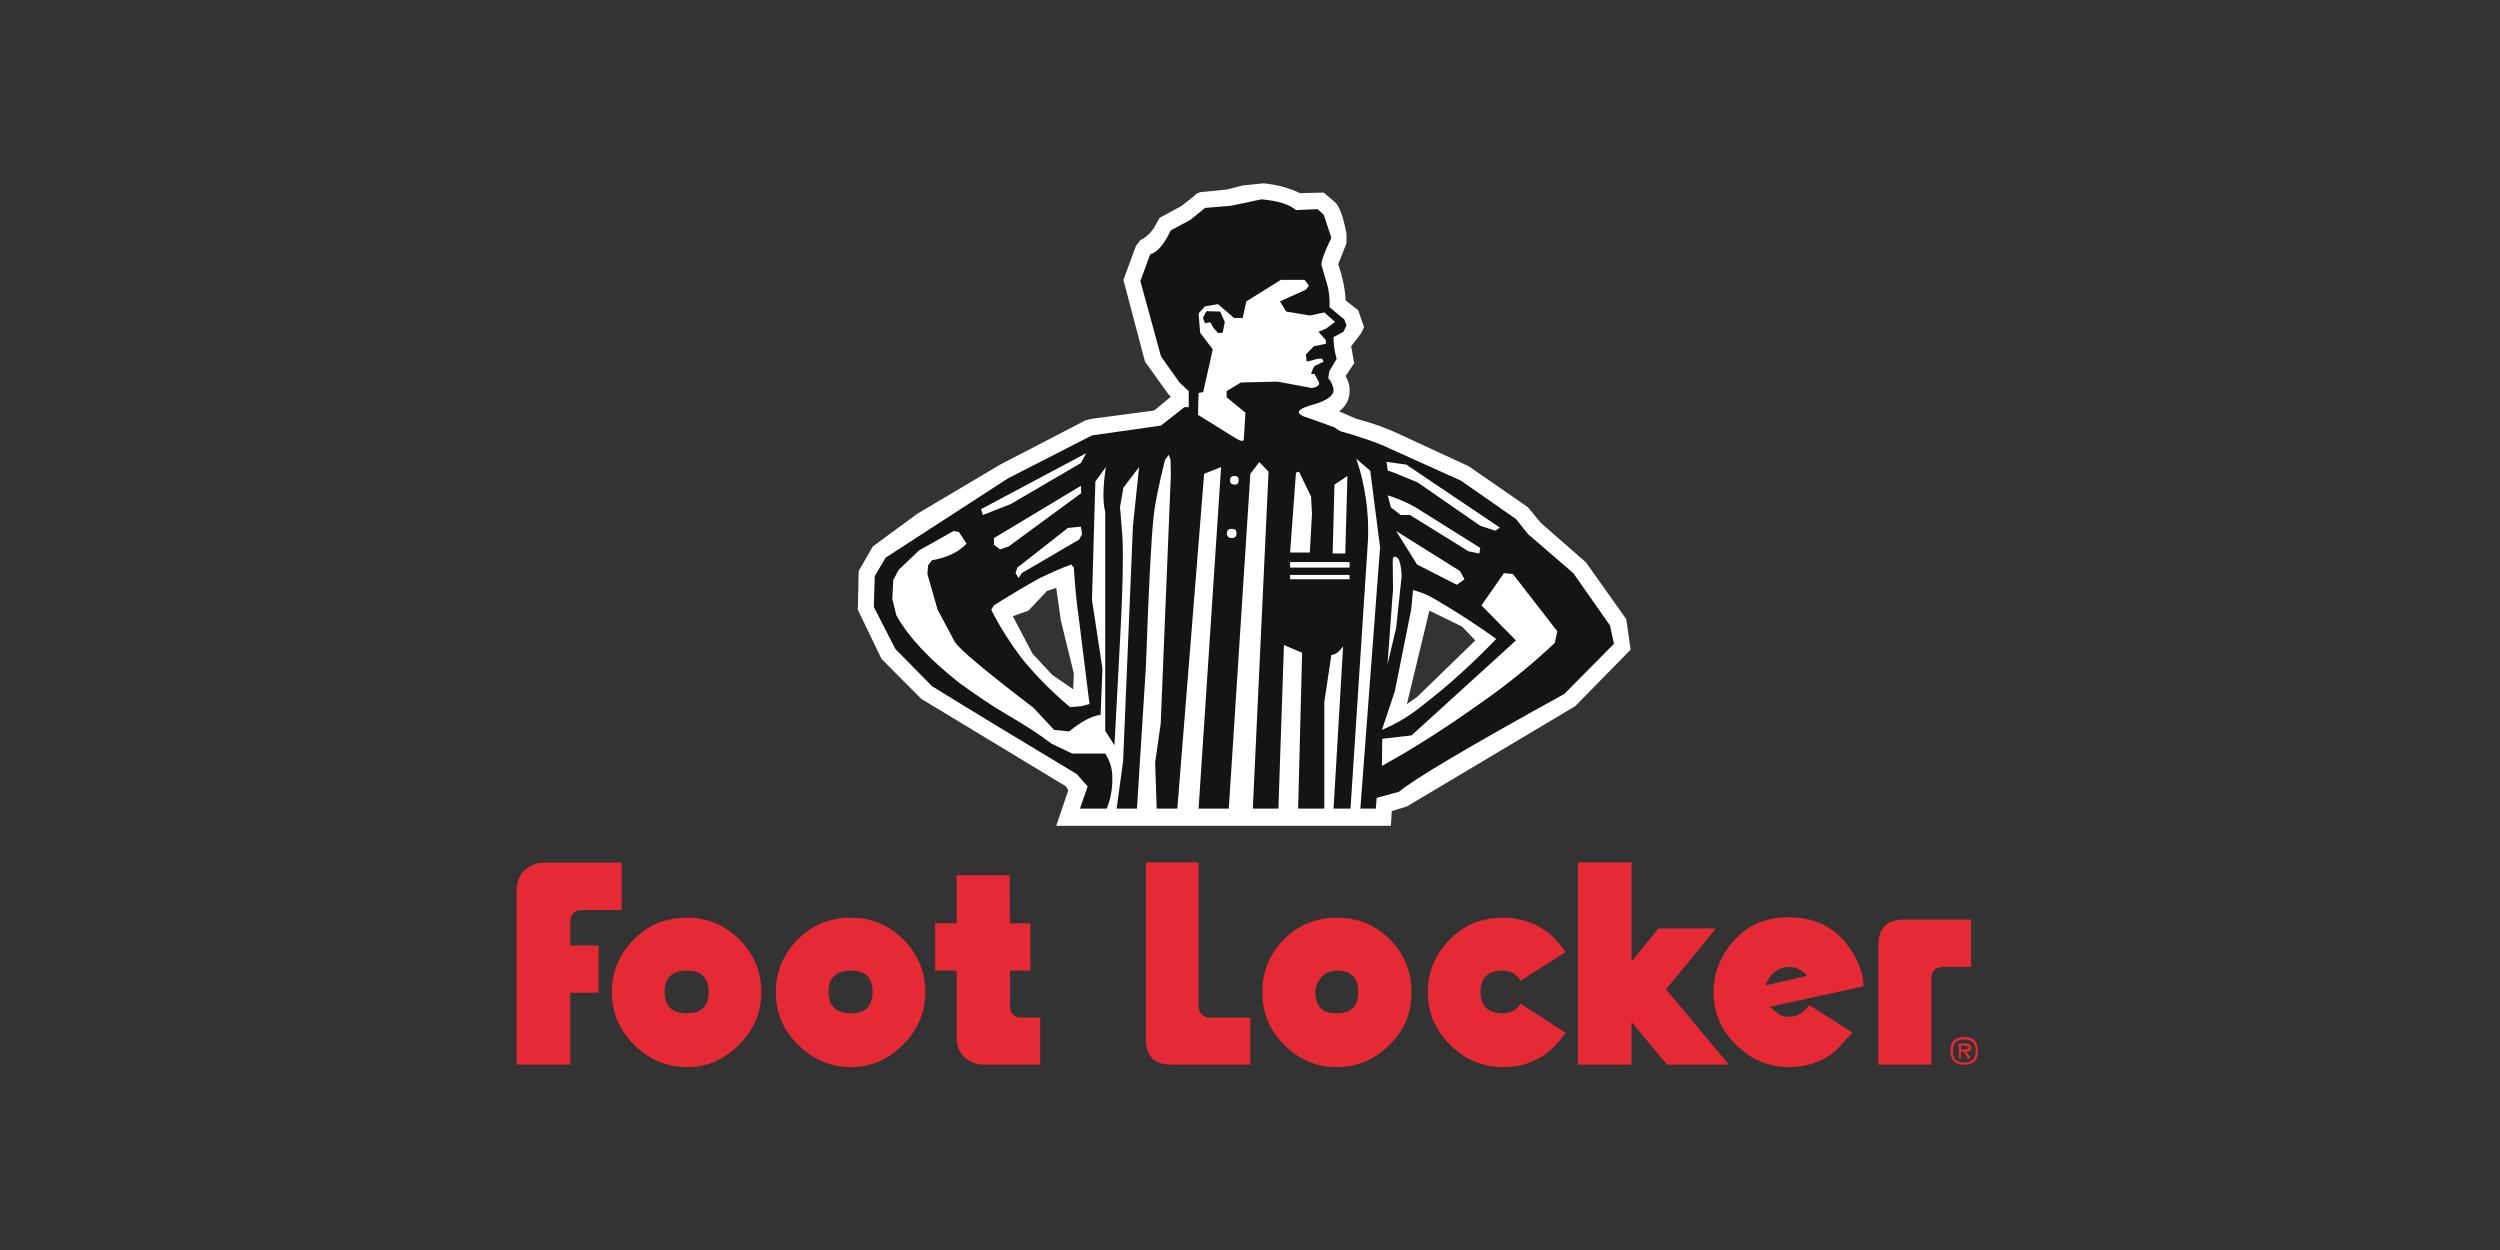 <svg width="300" height="150" viewBox="0 0 300 150" fill="none" xmlns="http://www.w3.org/2000/svg">
<rect x="0" y="0" width="300" height="150" fill="#333333" stroke="none"/>
<path fill-rule="evenodd" clip-rule="evenodd" d="M110.07 61.655L104.746 65.564L103.045 68.515L102.934 73.162L105.781 79.065L110.552 83.861L127.93 94.374L128.19 94.854L126.748 99.097H166.904L167.016 97.324L168.827 96.772L189.017 84.746L195.673 77.958L195.156 74.307L190.312 67.483L184.875 62.724L183.323 60.843L176.223 55.937L167.681 51.99C166.424 51.399 164.834 50.809 162.763 50.256L160.693 49.37C161.47 48.78 161.913 48.006 161.949 47.047C161.987 46.456 161.876 45.829 161.47 45.128L162.504 43.58L162.135 41.551L163.355 39.965L163.688 39.263L162.986 37.235L161.47 36.054C161.433 34.873 161.173 33.435 160.582 31.701L161.58 29.193V28.049C161.173 25.91 160.693 24.619 160.138 24.213L158.844 23.107L155.997 23.18C154.776 22.589 153.298 22.146 151.596 22L149.119 22.259L147.233 22.738L144.349 23.033C143.943 23.033 143.573 23.18 143.313 23.512L141.76 24.729L139.172 26.131L138.802 26.758C138.322 27.754 137.657 28.418 136.843 28.825L136.324 29.488L134.809 33.583L137.397 43.395L140.207 47.305L140.503 47.6L138.507 49.26L131 50.256L130.261 50.44L120.018 55.753L110.07 61.655ZM123.42 73.275L125.639 70.913L126.748 70.544L127.302 74.455L128.856 80.8L128.782 82.717L126.267 80.984L123.901 78.439L121.533 73.938L123.42 73.275ZM170.047 83.64L168.827 84.488L171.527 73.275L175.447 75.193L177.037 76.852L170.048 83.64L170.047 83.64Z" fill="white"/>
<path fill-rule="evenodd" clip-rule="evenodd" d="M115.062 63.831L115.987 65.232C114.988 66.302 113.583 66.929 111.845 67.225L111.365 67.852L111.291 68.885L112.512 73.163L114.582 77.036C115.174 77.958 118.316 80.578 124.011 84.931L126.489 87.587L128.3 87.772C129.706 86.627 130.926 85.927 132.072 85.78L132.294 80.246L131.037 71.983L131.443 57.781L132.701 56.047C132.331 58.482 132.331 60.29 132.627 61.433V87.697L133.736 89.431L134.402 76.852C134.772 70.175 134.809 65.859 134.66 63.979L134.402 60.843L134.809 58.519L136.694 56.047L135.954 63.093L134.772 91.35L133.995 97.031H136.435L137.508 79.987C137.841 70.692 138.137 64.68 138.433 62.024C138.58 60.474 139.061 58.187 139.8 55.2L140.244 54.572L140.466 55.2L140.502 57.007L139.283 86.849L138.617 91.498L138.802 97.031H141.28L144.497 56.859L146.531 56.047L143.831 97.031H147.455L150.043 56.859L151.115 55.456L152.226 56.601L150.339 97.031H153.408L154.074 77.405L156.255 78.327L155.775 97.031H158.918V84.229L159.768 78.587C160.212 78.587 160.693 78.255 161.173 77.553L160.027 97.031H162.061L164.168 64.642C164.28 61.359 163.798 58.15 162.763 55.051L164.427 56.49L165.611 65.675L163.243 97.031H165.092L165.204 95.74L167.903 95.002C169.567 93.563 176.149 89.653 187.722 83.271L193.677 77.258L193.195 75.045L188.796 68.774L183.359 64.089L181.917 62.282L175.299 57.67L166.868 53.87C165.425 53.171 163.428 52.469 160.804 51.731L160.138 51.288L157.291 50.256C155.183 49.666 155.405 49.113 157.92 48.449C159.288 48.006 159.953 47.489 160.027 46.899C160.027 46.42 159.806 45.867 159.399 45.386L159.51 44.575L160.397 43.063C160.15 42.212 160.026 41.33 160.027 40.444L161.21 39.817L161.58 39.042L161.321 38.342L159.546 36.865C159.584 35.907 159.51 34.799 159.103 33.62L158.586 31.812C158.511 31.369 158.918 30.3 159.768 28.528L158.844 25.762L158.104 25.098L155.516 25.209C154.702 24.508 153.372 24.103 151.374 23.919L147.714 24.693L144.608 24.951L142.833 26.389L140.502 27.644C139.69 29.304 138.913 30.263 138.026 30.521L136.842 33.73L139.32 42.768L141.539 45.903L142.648 46.936V48.854H142.13L139.32 51.068L131.037 52.248L120.942 57.413L106.263 66.929L104.969 69.143L104.858 72.832L107.446 77.885L111.846 82.349C117.651 85.927 123.457 89.431 129.225 92.898L130.519 94.374L129.595 97.031H132.812C133.289 95.835 133.516 94.554 133.478 93.266C133.478 92.272 133.22 91.35 132.627 90.427H128.67L126.194 89.247C124.751 88.14 122.977 86.996 120.943 85.817C119.02 84.71 117.06 83.345 115.063 81.907C111.476 79.065 108.962 76.372 107.557 73.828L107.076 71.872L107.187 69.622L107.816 68.405L110.293 66.044L114.435 63.72L115.062 63.831ZM119.278 65.38V64.569L129.706 58.297L129.742 59.183L121.053 65.564L120.017 65.933L119.277 65.38H119.278ZM117.947 61.802L117.725 61.101L130.334 54.388L129.706 55.569L121.312 60.474L117.947 61.802ZM129.853 64.089L129.484 64.754L122.606 68.774L122.236 69.364L121.867 68.773L122.088 68.11L128.153 63.351L129.706 63.203L129.853 64.089ZM128.856 68.11C129.003 70.175 129.151 72.168 129.447 74.085L130.741 84.488L129.743 84.746L128.412 84.857C126.354 83.142 124.46 81.24 122.754 79.177C121.312 77.296 120.018 75.303 118.945 73.163L119.278 72.647C121.053 71.503 122.865 70.434 124.714 69.401C125.934 68.811 127.228 68.22 128.559 67.741L128.856 68.11ZM177.628 65.749L177.518 66.414L176.223 66.155L169.197 61.802H168.088L166.904 60.879L166.535 59.442C167.693 59.8 168.809 60.282 169.863 60.879L177.628 65.749V65.749ZM179.44 63.684L177.628 63.093L170.122 57.892C167.903 56.97 166.756 56.49 166.535 56.49L166.387 55.42L168.753 55.753L179.995 63.315L179.44 63.684ZM157.069 34.284L156.7 34.763L153.592 36.164L154.332 37.381L157.179 37.862L158.918 37.493L160.212 38.636L159.103 39.448L158.215 39.817L159.103 40.813V41.255L157.661 41.551L156.7 42.547L156.81 43.395L158.104 43.063L158.622 43.026L158.844 43.395L157.92 43.838C157.772 43.838 157.55 44.133 157.328 44.87H157.734L158.289 45.904C158.363 46.236 158.03 46.456 157.439 46.567L153.298 45.793L148.897 45.903L147.196 46.936V47.674L149.451 49.518L149.266 52.617C149.266 53.059 148.897 52.986 148.083 52.469L143.757 49.777L143.831 47.157L144.385 47.046L145.532 41.92L144.015 39.928L143.831 37.604L144.608 36.755L146.161 36.497L148.083 38.157H149.119L149.562 36.164L153.704 33.582H156.551L157.069 34.284H157.069ZM147.602 57.597C147.602 57.302 147.787 57.117 148.156 57.117C148.49 57.117 148.637 57.301 148.637 57.597C148.637 58.003 148.49 58.15 148.156 58.15C147.787 58.15 147.602 58.003 147.602 57.597ZM148.379 63.979C148.379 64.385 148.194 64.569 147.824 64.569C147.454 64.569 147.232 64.385 147.232 63.979C147.232 63.61 147.454 63.462 147.824 63.462C148.194 63.462 148.379 63.609 148.379 63.979ZM155.515 56.711L155.885 56.601L157.327 59.589L157.439 61.655L157.179 66.302H154.812L155.515 56.711ZM160.138 58.15L161.691 57.117L161.432 66.414H159.915L160.138 58.15ZM175.187 68.516L175.742 69.512L174.818 70.175L170.047 67.741L167.533 63.72L175.187 68.516L175.187 68.516ZM169.345 73.126L169.567 70.803C170.492 71.061 171.342 71.393 172.081 71.836C174.67 73.347 177.147 74.934 179.551 76.668C176.815 79.509 173.966 82.127 170.861 84.526C169.344 85.78 167.681 86.811 165.832 87.587L167.384 82.939L169.345 73.126ZM167.164 70.692L167.126 67.335C167.126 66.745 167.348 66.635 167.792 67.04C167.977 67.335 168.162 68.036 168.198 69.143L167.533 75.376L166.498 79.73L167.164 70.692ZM161.948 68.995V69.512H154.813V68.995H161.948ZM161.948 67.445V68.11H154.813V67.445H161.948L165.832 91.903L165.869 88.656L169.382 88.25L181.917 76.852L177.776 72.648L180.475 68.774L181.547 68.885L186.872 75.745L186.577 77.148C183.79 79.775 180.811 82.192 177.665 84.378C173.819 87.108 169.937 89.653 165.832 91.903L161.948 67.445Z" fill="#161413"/>
<path fill-rule="evenodd" clip-rule="evenodd" d="M146.419 37.381L144.755 37.345L144.349 38.157L144.608 38.784L145.236 38.673L145.606 39.338L146.161 39.965L146.716 39.928L146.975 38.636L146.419 37.381Z" fill="#161413"/>
<path fill-rule="evenodd" clip-rule="evenodd" d="M121.164 105.034H114.803V110.789H112.215V116.47H114.803V124.696C114.803 125.508 115.136 126.282 115.728 126.873C116.431 127.463 117.17 127.757 118.021 127.757H124.825V122.115H122.606C121.682 122.115 121.201 121.598 121.201 120.602V116.47H123.641V110.789H121.201L121.164 105.034ZM143.831 103.486H137.508V124.696C137.508 126.763 138.506 127.757 140.614 127.757H150.043V122.115H145.31C144.349 122.115 143.831 121.598 143.831 120.602V103.486ZM228.546 110.347C226.438 110.347 225.403 111.342 225.403 113.445V127.757H231.763V117.429C231.763 116.507 232.243 116.028 233.206 116.028H236.533V110.347H228.546ZM65.255 103.522C64.367 103.522 63.627 103.855 62.925 104.445C62.333 105.071 62 105.847 62 106.731V127.757H68.434V119.126H71.837V113.446H68.434V110.716C68.434 109.682 68.952 109.203 69.877 109.203H74.61V103.523L65.255 103.522ZM88.698 112.707C86.96 110.974 84.853 110.126 82.449 110.126C79.897 110.126 77.827 110.974 76.089 112.707C74.314 114.478 73.427 116.618 73.427 119.016C73.427 121.561 74.314 123.626 76.089 125.36C77.864 127.131 79.972 128.054 82.449 128.054C84.853 128.054 86.959 127.131 88.698 125.36C90.473 123.59 91.36 121.487 91.36 119.016C91.36 116.618 90.472 114.478 88.698 112.707ZM79.749 119.016C79.749 117.319 80.673 116.47 82.449 116.47C84.15 116.47 85.037 117.319 85.037 119.016C85.037 120.749 84.15 121.598 82.449 121.598C80.673 121.598 79.749 120.749 79.749 119.016ZM108.37 112.707C106.632 110.974 104.524 110.126 102.12 110.126C99.606 110.126 97.498 110.974 95.76 112.707C93.985 114.478 93.099 116.618 93.099 119.016C93.099 121.561 93.985 123.626 95.76 125.36C97.536 127.131 99.643 128.054 102.12 128.054C104.524 128.054 106.632 127.131 108.37 125.36C110.145 123.59 111.033 121.487 111.033 119.016C111.033 116.618 110.145 114.478 108.37 112.707ZM99.421 119.016C99.421 117.319 100.346 116.47 102.12 116.47C103.859 116.47 104.709 117.319 104.709 119.016C104.709 120.749 103.859 121.598 102.12 121.598C100.346 121.598 99.421 120.749 99.421 119.016ZM166.756 112.707C165.019 110.974 162.912 110.126 160.397 110.126C157.92 110.126 155.848 110.974 154.074 112.707C152.335 114.478 151.486 116.618 151.486 119.016C151.486 121.561 152.335 123.626 154.074 125.36C155.849 127.131 157.92 128.054 160.397 128.054C162.912 128.054 165.02 127.131 166.756 125.36C168.532 123.627 169.382 121.561 169.382 119.016C169.382 116.618 168.532 114.478 166.756 112.707ZM158.585 117.208C159.103 116.728 159.694 116.47 160.397 116.47C162.134 116.47 162.986 117.319 162.986 119.016C162.986 120.749 162.135 121.598 160.397 121.598C158.659 121.598 157.845 120.749 157.845 119.016C157.845 118.389 158.104 117.798 158.586 117.208H158.585ZM174.005 112.707C172.23 114.478 171.342 116.618 171.342 119.016C171.342 121.561 172.23 123.626 174.005 125.36C175.779 127.131 177.887 128.054 180.365 128.054C183.544 128.054 186.059 126.651 187.871 123.922L182.472 120.455C181.955 121.229 181.289 121.598 180.365 121.598C178.589 121.598 177.665 120.749 177.665 119.016C177.665 117.319 178.589 116.47 180.365 116.47C181.289 116.47 181.955 116.875 182.472 117.689L187.871 114.257C186.06 111.527 183.544 110.126 180.365 110.126C177.813 110.126 175.742 110.974 174.005 112.707ZM235.682 124.437C234.61 124.437 234.055 124.991 234.055 126.098C234.055 127.241 234.61 127.757 235.682 127.757C236.828 127.757 237.347 127.241 237.347 126.098C237.347 124.991 236.828 124.437 235.682 124.437ZM234.351 126.098C234.351 125.212 234.758 124.734 235.682 124.734C236.607 124.734 237.088 125.212 237.088 126.098C237.088 127.019 236.607 127.5 235.682 127.5C234.758 127.5 234.351 127.019 234.351 126.098Z" fill="#E52935"/>
<path fill-rule="evenodd" clip-rule="evenodd" d="M236.533 125.729C236.533 125.36 236.347 125.213 235.904 125.213H235.054V127.019H235.313V126.209H235.646L236.163 127.019H236.533L235.941 126.209C236.347 126.209 236.533 126.062 236.533 125.728V125.729ZM235.313 125.951V125.471H235.793L236.274 125.619C236.274 125.84 236.052 125.951 235.646 125.951H235.313ZM195.784 115.399V103.486H189.35V127.758H195.784V122.631L200.036 127.758H207.469L199.925 118.72L205.916 111.418H199.002L195.784 115.399Z" fill="#E52935"/>
<path fill-rule="evenodd" clip-rule="evenodd" d="M223.628 118.351C223.628 116.875 223.037 115.29 221.816 113.556C220.262 111.418 218.118 110.236 215.308 110.089C211.906 109.904 209.28 111.085 207.394 113.704C206.211 115.327 205.62 117.098 205.62 119.016C205.62 121.561 206.544 123.626 208.319 125.36C210.095 127.131 212.202 128.054 214.679 128.054C216.751 128.054 218.6 127.463 220.152 126.209L222.296 123.922L217.12 120.602L216.491 121.34C215.641 122.04 214.679 122.187 213.644 121.82L212.35 120.823L223.628 118.351ZM213.791 116.175C215.049 115.806 216.047 116.137 216.86 117.098L211.869 118.241C212.202 117.245 212.83 116.581 213.792 116.175L213.791 116.175Z" fill="#E52935"/>
</svg>
